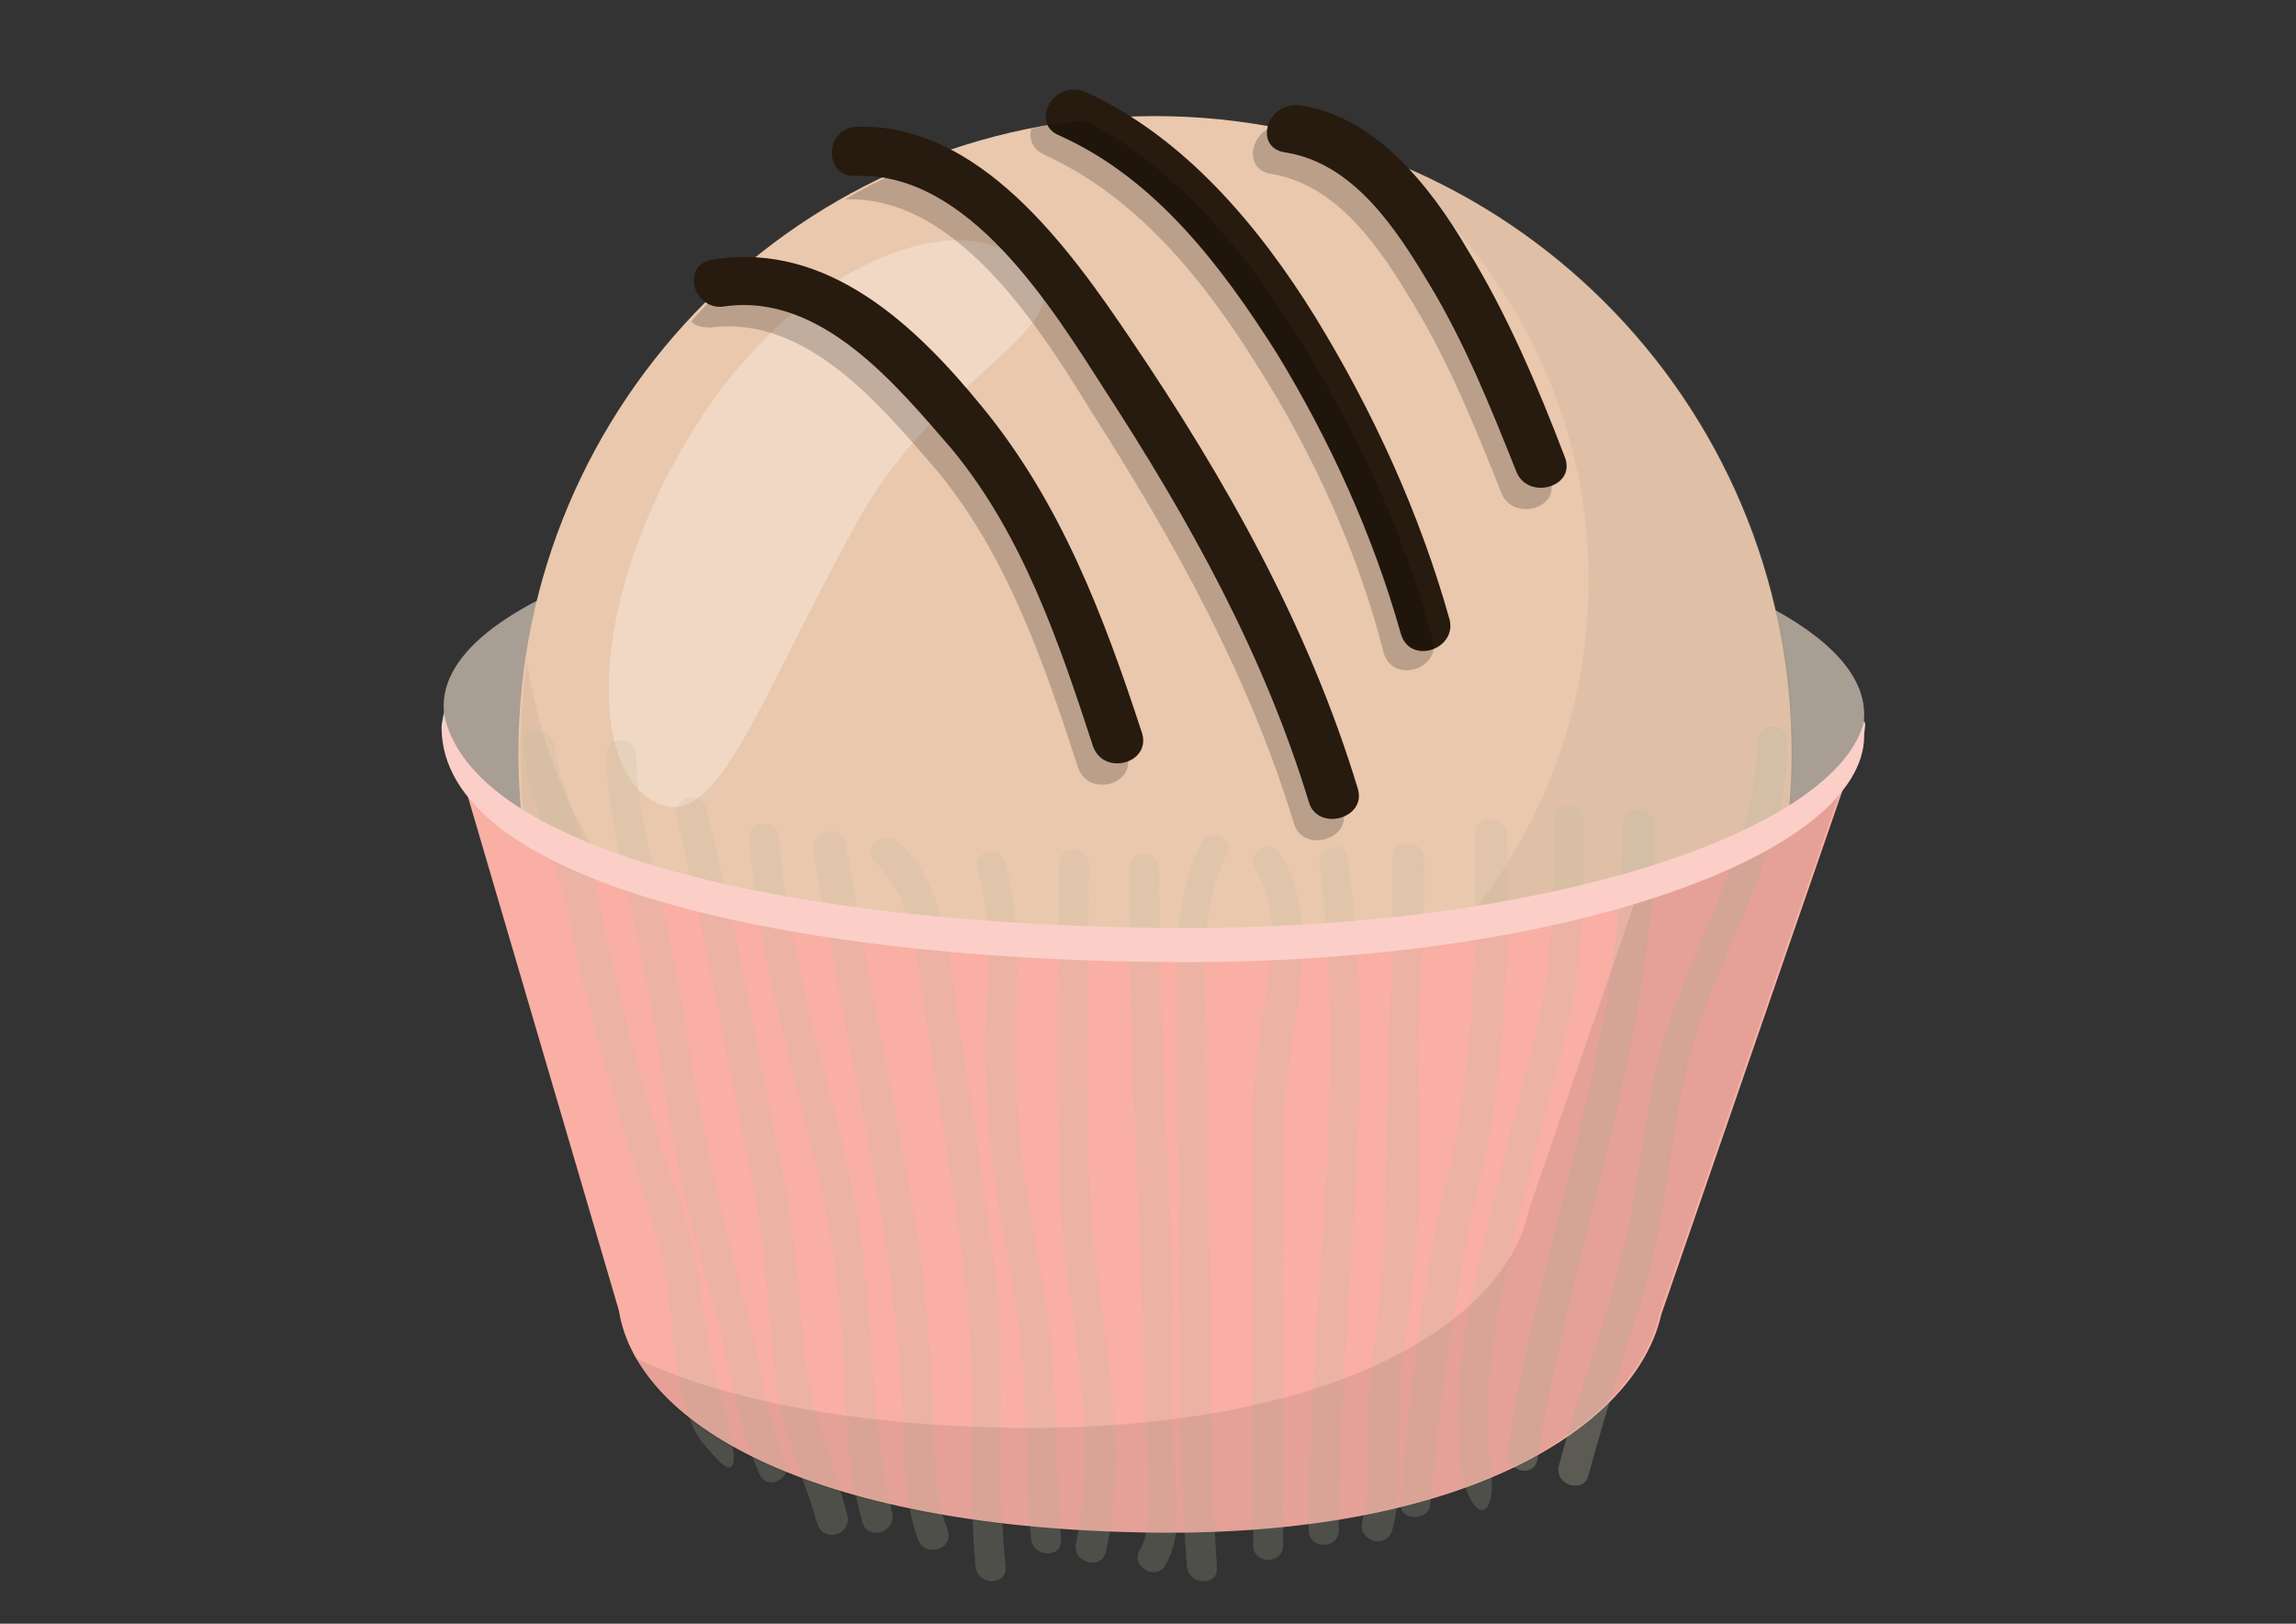 <?xml version="1.0" encoding="utf-8"?>
<!-- Generator: Adobe Illustrator 14.0.0, SVG Export Plug-In . SVG Version: 6.00 Build 43363)  -->
<!DOCTYPE svg PUBLIC "-//W3C//DTD SVG 1.1//EN" "http://www.w3.org/Graphics/SVG/1.1/DTD/svg11.dtd">
<svg version="1.1" id="Layer_1" xmlns="http://www.w3.org/2000/svg" xmlns:xlink="http://www.w3.org/1999/xlink" x="0px" y="0px"
	 width="841.89px" height="595.279px" viewBox="0 0 841.89 595.279" enable-background="new 0 0 841.89 595.279"
	 xml:space="preserve">
<rect x="0" y="0" width="841.89" height="595.279" fill="#333333" stroke="none"/>
<g>
	<path fill="#A89E94" d="M683.556,261.873c0,43.079-108.874,83.81-252.211,83.026c-144.12-0.784-268.659-29.765-268.659-86.159
		c0-43.08,116.706-77.543,260.826-76.76C567.633,182.764,683.556,218.794,683.556,261.873"/>
	<path fill="#E9C8AD" d="M551.185,471.788c63.444-41.514,105.74-113.573,105.74-195.816c0-129.238-104.957-233.412-233.412-233.412
		C294.274,42.56,190.1,147.517,190.1,275.972c0,82.243,42.297,153.52,105.741,195.816c0,0,46.995,20.364,127.672,20.364
		C504.189,491.369,551.185,471.788,551.185,471.788"/>
	<g opacity="0.1">
		<rect x="190.1" y="57.442" fill="none" width="467.608" height="434.711"/>
		<path fill="#867665" d="M505.755,57.442c46.212,36.03,76.76,92.425,76.76,155.086c0,108.091-87.726,195.816-195.816,195.816
			c-97.907,0-179.367-72.061-193.466-166.053c-1.566,10.966-2.35,21.932-2.35,32.897c0,82.243,42.296,153.52,105.74,195.816
			c0,0,46.996,20.364,127.672,20.364s127.672-20.364,127.672-20.364c63.444-41.514,105.741-113.573,105.741-195.816
			C656.925,175.714,594.264,90.338,505.755,57.442"/>
	</g>
	<g opacity="0.3">
		<rect x="223.781" y="88.772" fill="none" width="159.785" height="207.565"/>
		<path fill="#FFFFFF" d="M313.856,192.162c-37.597,68.145-51.695,115.924-75.193,101.041
			c-23.498-14.882-21.932-75.977,16.448-137.07c38.38-60.312,93.208-78.327,115.923-62.661
			C407.847,117.753,348.32,129.502,313.856,192.162"/>
	</g>
	<path fill="#E2F1E6" d="M682.773,268.14l0.783-2.351l0,0C682.773,266.573,682.773,267.356,682.773,268.14"/>
	<path fill="#F9AFA4" d="M431.345,344.9c-129.238-0.784-243.595-24.281-264.743-69.711l60.312,205.215
		c7.05,43.863,75.193,79.894,195.032,81.46c114.356,1.566,177.802-38.38,187.2-79.894l72.061-208.348
		C662.407,312.002,561.366,345.683,431.345,344.9"/>
	<path fill="#E2F1E6" d="M162.686,262.656L162.686,262.656v0.783V262.656"/>
	<g opacity="0.3">
		<rect x="165.035" y="250.907" fill="none" width="520.87" height="328.971"/>
		<g>
			<g>
				<rect x="165.819" y="273.622" fill="none" width="514.604" height="288.241"/>
			</g>
		</g>
		<g>
			<path fill="none" d="M431.345,344.9c-129.238-0.784-243.595-24.281-264.743-69.711l60.312,205.215
				c7.05,43.863,75.193,79.894,195.032,81.46c114.356,1.566,177.802-38.38,187.2-79.894l72.061-208.348
				C662.407,312.002,561.366,345.683,431.345,344.9"/>
			<g opacity="0.7">
				<g>
					<rect x="191.666" y="267.356" fill="none" width="77.543" height="271.01"/>
					<path fill="#BAB9A0" d="M191.666,272.839c2.35,22.715,13.315,44.646,18.016,67.36c4.699,25.848,12.532,50.912,19.581,75.977
						c6.267,21.148,14.882,41.514,16.448,63.445c1.567,13.315,3.134,40.729,13.316,50.912c4.699,5.482,16.448,20.364,5.482-18.016
						c-3.916-13.315-7.049-32.896-8.616-45.429c-2.35-18.799-10.965-36.813-15.665-54.046c-7.049-22.714-12.532-46.212-18.015-69.71
						c-2.35-11.749-3.916-22.715-7.833-33.681c-3.916-11.748-9.399-23.497-10.966-36.029
						C201.849,265.789,190.883,265.789,191.666,272.839"/>
				</g>
			</g>
			<g opacity="0.7">
				<g>
					<rect x="222.214" y="271.273" fill="none" width="66.577" height="273.358"/>
					<path fill="#BAB9A0" d="M222.214,276.755c0.783,21.932,6.266,43.08,10.965,63.444c5.483,23.498,8.616,47.779,12.532,71.277
						c3.917,22.715,10.183,46.213,16.449,68.145c5.482,20.364,7.832,41.513,16.448,61.094c3.133,6.267,12.532,0.783,9.399-5.482
						c-7.833-18.016-9.399-39.163-14.882-57.962c-6.267-20.364-10.183-41.513-14.882-61.878c-4.7-21.931-7.05-44.646-11.749-66.577
						c-4.7-24.281-12.532-46.996-13.315-72.061C233.179,269.706,222.214,269.706,222.214,276.755"/>
				</g>
			</g>
			<g opacity="0.7">
				<g>
					<rect x="248.062" y="292.421" fill="none" width="62.66" height="269.442"/>
					<path fill="#BAB9A0" d="M248.062,299.47c10.965,44.646,18.798,90.075,28.197,135.505c4.699,22.714,5.482,45.429,7.832,68.144
						c1.567,19.582,10.183,36.813,15.666,55.612c2.35,7.049,12.532,3.916,10.965-3.134c-5.482-20.364-13.315-37.597-15.665-58.744
						c-2.35-21.932-3.133-43.08-7.832-65.011c-9.399-45.43-17.232-90.859-28.198-135.505
						C256.677,289.287,246.495,292.421,248.062,299.47"/>
				</g>
			</g>
			<g opacity="0.7">
				<g>
					<rect x="274.693" y="301.82" fill="none" width="52.479" height="260.044"/>
					<path fill="#BAB9A0" d="M274.693,307.303c3.133,40.729,14.882,79.109,24.281,119.056c5.482,23.498,9.398,46.213,10.182,70.494
						c0.783,21.147,1.566,41.513,7.05,61.094c1.566,7.05,12.532,3.917,10.966-3.133c-9.399-39.163-6.267-80.676-14.883-119.839
						c-8.615-42.296-23.497-83.81-26.631-127.672C285.658,300.253,273.909,300.253,274.693,307.303"/>
				</g>
			</g>
			<g opacity="0.7">
				<g>
					<rect x="298.19" y="304.952" fill="none" width="50.129" height="263.177"/>
					<path fill="#BAB9A0" d="M298.19,312.002c7.833,44.646,17.232,89.292,25.065,133.155c3.916,23.497,6.266,46.995,7.832,71.276
						c0.783,16.449,0,32.897,5.483,47.779c2.35,7.05,13.315,3.916,10.966-3.133c-6.267-15.665-4.7-34.464-5.483-50.912
						c-1.566-20.365-3.133-40.729-6.266-61.878c-8.616-46.996-18.016-93.208-25.848-140.204
						C307.589,301.82,296.623,304.952,298.19,312.002"/>
				</g>
			</g>
			<g opacity="0.7">
				<g>
					<rect x="319.338" y="306.52" fill="none" width="49.346" height="273.358"/>
					<path fill="#BAB9A0" d="M320.905,315.918c12.532,11.749,14.883,31.331,17.232,47.779c3.133,20.365,6.266,39.946,9.399,60.312
						c3.916,25.064,7.832,49.346,8.615,74.41c0.784,25.064-0.783,50.912,1.567,75.977c0.783,7.05,11.749,7.05,10.966,0
						c-2.351-25.064-1.567-50.912-1.567-75.977c0-25.848-5.482-51.695-8.615-77.543c-3.134-22.715-7.05-45.43-10.183-68.145
						c-2.35-15.665-6.267-32.896-18.799-43.862C323.255,303.386,315.422,311.219,320.905,315.918"/>
				</g>
			</g>
			<g opacity="0.7">
				<g>
					<rect x="357.718" y="312.002" fill="none" width="32.114" height="257.693"/>
					<path fill="#BAB9A0" d="M358.501,319.052c5.483,18.015,3.917,36.029,3.134,54.828c-0.784,19.581,0.783,39.163,3.133,58.745
						c3.133,21.931,8.615,43.862,10.182,66.577c1.567,21.931,1.567,43.862,3.134,65.011c0.783,7.049,11.749,7.049,10.965,0
						c-1.566-21.932-1.566-43.863-3.133-65.011c-1.566-21.148-6.266-41.513-9.399-62.661c-3.916-22.715-4.699-44.646-3.916-67.361
						c0.783-17.231,0.783-35.246-3.916-52.479C367.117,308.869,356.152,312.002,358.501,319.052"/>
				</g>
			</g>
			<g opacity="0.7">
				<g>
					<rect x="387.483" y="311.219" fill="none" width="21.147" height="260.826"/>
					<path fill="#BAB9A0" d="M388.266,316.701c0,41.513-1.567,83.026,0.783,125.322c2.35,41.513,14.882,82.243,5.482,123.756
						c-1.566,7.049,9.399,10.183,10.966,3.133c8.616-38.38-0.783-75.977-4.699-114.356c-3.917-45.43-1.567-91.642-1.567-137.854
						C399.232,309.653,388.266,309.653,388.266,316.701"/>
				</g>
			</g>
			<g opacity="0.7">
				<g>
					<rect x="414.114" y="312.785" fill="none" width="18.015" height="263.177"/>
					<path fill="#BAB9A0" d="M414.114,318.268c0,44.646,1.566,89.292,3.916,134.722c0.783,20.365,1.566,41.513,1.566,61.878
						c0,14.099,5.483,40.729-1.566,53.262c-3.916,6.267,6.266,11.749,9.399,5.483c6.266-10.966,3.916-25.064,3.133-36.813
						c-0.783-23.498,0-46.996-0.783-70.494c-2.35-49.346-4.699-97.908-4.699-147.253
						C425.863,311.219,414.114,311.219,414.114,318.268"/>
				</g>
			</g>
			<g opacity="0.7">
				<g>
					<rect x="431.345" y="306.52" fill="none" width="19.582" height="274.142"/>
					<path fill="#BAB9A0" d="M440.744,308.869c-7.833,15.665-9.399,32.896-9.399,50.129c0,21.931,0,44.646,0.783,66.577
						c0.783,49.346-0.783,99.475,3.133,148.82c0.783,7.049,11.749,7.049,10.966,0c-3.133-43.08-1.566-86.159-3.133-129.239
						c-0.783-21.931-0.783-43.079-0.783-64.228c0-22.715-3.133-45.429,7.049-66.577C454.06,308.086,443.877,302.603,440.744,308.869
						"/>
				</g>
			</g>
			<g opacity="0.7">
				<g>
					<rect x="459.542" y="310.436" fill="none" width="18.799" height="260.826"/>
					<path fill="#BAB9A0" d="M460.325,319.052c10.183,15.665,5.483,37.596,2.35,54.828c-2.35,17.231-3.916,33.68-3.133,51.695
						c0,46.996,0,93.991,0,140.987c0,7.05,10.966,7.05,10.966,0c0-50.912-0.783-102.607,0-153.52
						c0-30.547,16.448-71.277-0.783-99.475C465.809,306.52,456.409,312.785,460.325,319.052"/>
				</g>
			</g>
			<g opacity="0.7">
				<g>
					<rect x="479.907" y="310.436" fill="none" width="18.798" height="256.127"/>
					<path fill="#BAB9A0" d="M483.823,317.485c10.966,80.677-3.916,162.136-3.916,243.596c0,7.049,10.966,7.049,10.966,0
						c0-82.243,14.882-164.485,3.133-246.729C494.006,307.303,483.04,310.436,483.823,317.485"/>
				</g>
			</g>
			<g opacity="0.7">
				<g>
					<rect x="498.705" y="308.869" fill="none" width="23.498" height="256.127"/>
					<path fill="#BAB9A0" d="M510.454,314.352c0.783,42.296-2.35,84.593-2.35,127.672c0,21.148-3.133,41.513-5.482,62.661
						c-1.567,17.232,0.783,36.03-3.134,53.262c-1.566,7.05,8.616,10.183,10.966,3.133c3.917-14.099,2.35-28.98,2.35-43.862
						c0.783-23.498,6.267-45.43,7.05-68.927c0.783-21.148,0-43.08,0-64.229c0-23.497,3.133-46.212,2.35-69.71
						C521.42,307.303,510.454,307.303,510.454,314.352"/>
				</g>
			</g>
			<g opacity="0.7">
				<g>
					<rect x="512.805" y="300.253" fill="none" width="39.163" height="256.127"/>
					<path fill="#BAB9A0" d="M541.002,305.736c0,43.08,0,83.81-10.183,126.105c-9.399,39.164-14.099,79.11-17.232,119.057
						c-0.783,7.049,10.966,7.049,10.966,0c3.917-41.513,9.399-81.459,18.799-122.189c9.399-40.729,9.399-81.459,9.399-122.973
						C551.968,298.687,541.002,298.687,541.002,305.736"/>
				</g>
			</g>
			<g opacity="0.7">
				<g>
					<rect x="534.736" y="295.554" fill="none" width="46.996" height="257.693"/>
					<path fill="#BAB9A0" d="M569.983,301.036c0,18.015-0.783,36.03-2.35,54.045c-2.35,21.932-9.399,42.297-14.882,64.228
						c-8.616,37.597-21.932,79.11-17.232,117.49c3.134,21.931,14.099,22.714,10.966,0c-4.699-39.947,8.616-81.46,18.015-120.623
						c4.7-18.798,10.183-36.03,13.316-54.828c2.35-20.365,3.133-39.946,3.133-60.312
						C580.948,293.203,569.983,293.203,569.983,301.036"/>
				</g>
			</g>
			<path fill="#BAB9A0" d="M595.047,302.603c0,79.11-30.547,152.736-42.296,229.496c-0.783,7.05,9.399,10.183,10.966,3.133
				c12.532-78.326,43.079-152.736,43.079-232.629C606.013,294.771,595.047,294.771,595.047,302.603"/>
			<path fill="#BAB9A0" d="M644.393,272.056c-0.783,43.862-30.547,83.025-38.38,125.322c-4.699,23.498-6.266,46.995-13.315,70.493
				c-6.267,23.498-14.882,46.213-21.148,69.711c-1.566,7.049,9.399,10.182,10.966,3.133c6.266-23.498,14.099-46.996,21.148-69.71
				c7.049-25.065,8.615-50.912,14.099-75.978c8.615-42.296,37.596-79.109,37.596-122.188
				C656.142,264.223,644.393,264.223,644.393,272.056"/>
			<path fill="#E2F1E6" d="M165.035,250.907L165.035,250.907v0.783C165.035,251.691,165.035,251.691,165.035,250.907"/>
			<g>
				<g>
					<rect x="165.819" y="273.622" fill="none" width="514.604" height="288.241"/>
				</g>
			</g>
		</g>
		<g>
			<g>
				<rect x="165.819" y="273.622" fill="none" width="514.604" height="288.241"/>
			</g>
		</g>
	</g>
	<g opacity="0.08">
		<rect x="232.396" y="273.622" fill="none" width="448.027" height="288.241"/>
		<path fill="#010101" d="M602.097,322.968L560.583,443.59c-8.615,41.514-72.06,80.677-187.199,79.894
			c-60.312-0.783-108.091-10.183-140.987-25.848c20.364,36.03,84.592,63.444,188.767,64.228
			c114.356,1.566,177.801-38.38,187.199-79.893l72.061-208.349C671.807,292.421,643.61,309.653,602.097,322.968"/>
	</g>
	<path fill="#FBCFC8" d="M430.562,340.199c-138.638-0.783-258.477-27.414-267.876-79.109c0,1.566-0.783,3.916-0.783,5.482
		c0,56.396,124.539,85.376,268.659,86.159s252.994-39.946,252.994-83.025c0-2.351,0.783-3.917,0-5.483
		C674.156,304.169,568.416,340.983,430.562,340.199"/>
	<path fill="#271A0E" d="M388.266,49.609c35.246,15.666,59.527,47.779,79.893,79.894c19.582,32.113,35.247,66.577,45.429,102.607
		c3.134,11.749,20.365,6.266,18.016-4.7c-10.966-39.163-28.197-76.759-49.346-111.223c-20.365-32.897-47.779-65.795-83.81-82.243
		C386.699,28.461,377.3,44.909,388.266,49.609"/>
	<g opacity="0.2">
		<rect x="252.761" y="44.126" fill="none" width="316.438" height="263.96"/>
		<path fill="#010101" d="M260.594,120.103c35.246-4.7,62.661,28.98,83.025,52.479c25.848,31.331,39.163,70.494,51.695,108.874
			c3.917,10.966,21.148,6.266,18.016-4.7C398.448,232.11,381.999,189.813,351.452,153c-21.148-25.848-48.563-50.129-82.243-50.912
			c-5.482,4.699-10.965,10.182-15.665,15.665C254.327,119.32,257.46,120.103,260.594,120.103"/>
		<path fill="#010101" d="M400.014,150.65c30.548,47.779,57.962,97.125,74.41,151.17c3.134,10.966,21.148,6.267,18.016-4.699
			c-18.016-57.962-47.779-111.224-80.677-162.136c-18.015-27.414-42.296-62.661-74.409-75.193
			c-9.399,3.916-18.799,7.832-27.415,13.315C350.669,71.54,381.216,120.103,400.014,150.65"/>
		<path fill="#010101" d="M382.782,56.658c34.464,15.665,58.745,46.212,78.326,77.543c20.365,32.114,36.813,68.144,46.213,104.957
			c3.133,11.749,21.148,6.267,18.015-4.699c-10.182-38.38-27.414-75.193-48.563-109.657c-19.581-32.113-45.429-63.444-79.109-80.676
			c-6.266,0.783-13.315,1.566-19.581,3.133C377.3,50.392,378.083,54.309,382.782,56.658"/>
		<path fill="#010101" d="M465.809,63.707c25.064,3.917,40.729,28.198,52.479,47.779c13.315,21.932,22.715,45.43,32.114,68.928
			c3.916,10.965,21.931,6.266,18.015-4.7c-10.183-26.631-21.148-52.479-36.03-77.543c-10.183-17.231-24.281-36.813-43.079-46.213
			c-7.833-2.35-14.882-3.916-22.715-5.482C457.976,49.609,456.409,62.141,465.809,63.707"/>
	</g>
	<path fill="#271A0E" d="M266.076,112.27c35.247-4.699,62.661,28.981,83.026,52.479c25.848,31.33,39.163,70.493,51.695,108.873
		c3.916,10.966,21.148,6.266,18.015-4.699c-14.099-43.08-29.764-84.593-58.744-119.84c-24.281-29.764-56.396-60.312-97.908-54.045
		C248.845,96.605,254.327,114.619,266.076,112.27"/>
	<path fill="#271A0E" d="M313.856,64.49c41.513-1.566,72.06,48.563,91.642,79.11c30.547,46.995,57.962,96.341,74.41,150.387
		c3.133,10.966,21.148,6.266,18.015-4.7c-18.015-59.527-48.563-113.573-83.025-164.485c-22.715-33.68-55.612-79.893-101.041-78.326
		C302.107,47.259,302.107,65.275,313.856,64.49"/>
	<path fill="#271A0E" d="M471.291,55.875c25.064,3.916,40.729,28.197,52.479,47.779c13.316,21.931,22.715,45.429,32.114,68.927
		c3.916,10.966,21.932,6.266,18.015-4.7c-10.182-26.631-21.147-52.479-36.03-76.759c-13.315-22.715-33.68-48.563-61.094-52.479
		C464.242,37.076,459.542,54.309,471.291,55.875"/>
</g>
</svg>
